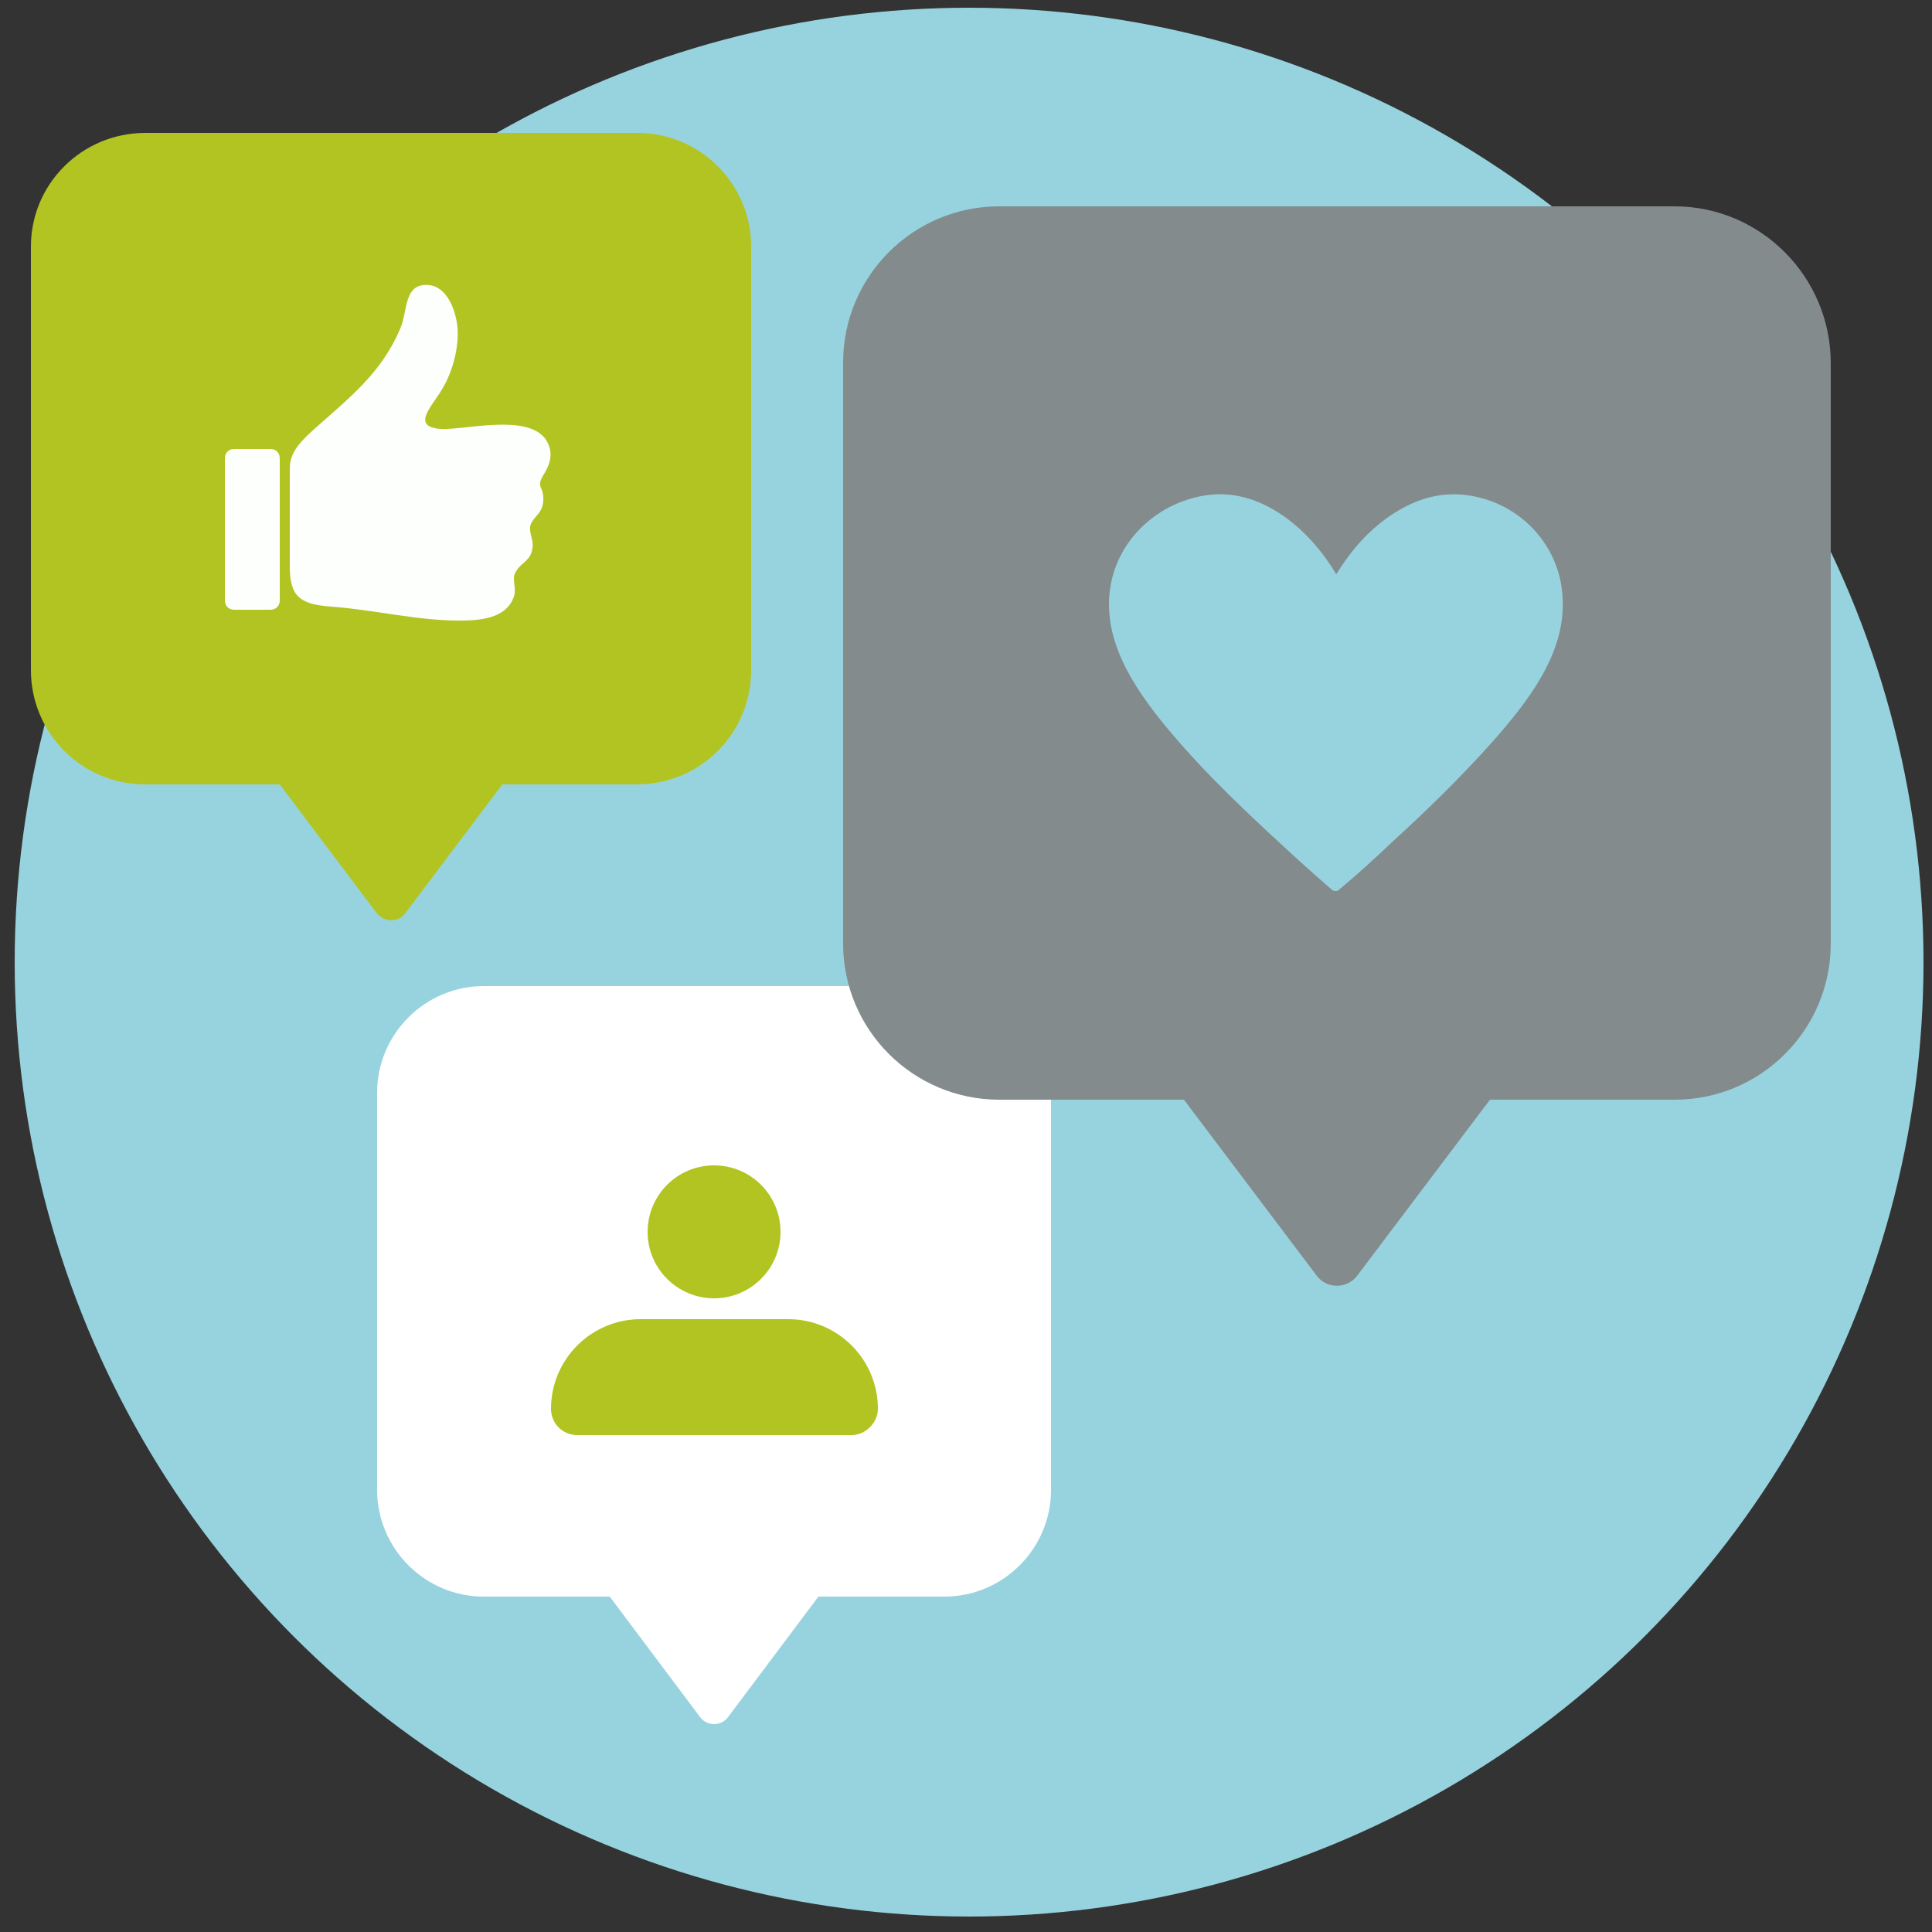 <svg xmlns="http://www.w3.org/2000/svg" xmlns:xlink="http://www.w3.org/1999/xlink" id="Layer_1" x="0px" y="0px" viewBox="0 0 250 250" style="enable-background:new 0 0 250 250;" xml:space="preserve">
<rect x="0" y="0" width="250" height="250" fill="#333333" stroke="none"/>
<style type="text/css">
	.st0{fill:#97D3DF;}
	.st1{fill:#FFFFFF;}
	.st2{fill:#B2C421;}
	.st3{fill:#838B8D;}
	.st4{fill:#FDFFFD;}
</style>
<circle class="st0" cx="125.4" cy="124.5" r="123.5"></circle>
<g>
	<path class="st1" d="M122.3,127.6H62.6c-7.6,0-13.8,6.2-13.8,13.8v51.4c0,7.6,6.2,13.8,13.8,13.8h16.3l11.7,15.6   c0.9,1.2,2.7,1.2,3.6,0l11.7-15.6h16.3c7.6,0,13.8-6.2,13.8-13.8v-51.4C136.1,133.8,129.9,127.6,122.3,127.6z"></path>
	<path class="st2" d="M101,159.4c0,4.7-3.8,8.6-8.6,8.6c-4.7,0-8.6-3.8-8.6-8.6c0-4.7,3.8-8.6,8.6-8.6   C97.2,150.8,101,154.7,101,159.4z M113.6,182.3L113.6,182.3c0-6.4-5.2-11.6-11.6-11.6H82.9c-6.4,0-11.6,5.2-11.6,11.6l0,0   c0,1.9,1.5,3.4,3.4,3.4h35.5C112,185.7,113.6,184.1,113.6,182.3z"></path>
</g>
<g>
	<path class="st3" d="M216.7,26.7h-87.4c-11.2,0-20.2,9.1-20.2,20.2v75.2c0,11.2,9.1,20.2,20.2,20.2h23.9l17.2,22.8   c1.3,1.7,3.9,1.7,5.2,0l17.2-22.8h23.9c11.2,0,20.2-9.1,20.2-20.2V47C236.9,35.8,227.8,26.7,216.7,26.7z"></path>
	<path class="st0" d="M191.5,64.4c-3.4-0.9-6.8-0.4-9.9,1.3c-3.2,1.7-5.9,4.4-7.9,7.4c-0.3,0.4-0.5,0.8-0.8,1.2   c-3.3-5.6-9.3-10.9-16.1-10.3c-6.2,0.6-11.7,5.1-13,11.3c-1.5,7.2,2.9,13.7,7.3,19c3.9,4.7,8.3,9,12.8,13.2   c2.7,2.5,5.5,5.1,8.3,7.5c0,0,0.1,0.1,0.1,0.1c0.1,0.1,0.3,0.2,0.5,0.2c0.2,0,0.3,0,0.5-0.2c2.4-2,4.7-4.1,6.9-6.2   c4.5-4.1,8.9-8.4,13-13c4.4-5,9.4-11.3,9-18.4C202,71.2,197.5,65.9,191.5,64.4z"></path>
</g>
<g>
	<path class="st2" d="M82.5,17.2H18.8C10.6,17.2,4,23.8,4,31.9v54.8c0,8.2,6.6,14.8,14.8,14.8h17.4l12.5,16.6c1,1.3,2.9,1.3,3.8,0   l12.5-16.6h17.4c8.2,0,14.8-6.6,14.8-14.8V31.9C97.2,23.8,90.6,17.2,82.5,17.2z"></path>
	<path class="st4" d="M36.2,59.3c0-0.7-0.5-1.2-1.2-1.2h-4.7c-0.7,0-1.2,0.5-1.2,1.2v18.4c0,0.7,0.5,1.2,1.2,1.2H35   c0.7,0,1.2-0.5,1.2-1.2V59.3z M66.5,77.2c-1,2.9-4.5,3.1-7.1,3.1c-5.5,0-11-1.4-16.5-1.8c-4.1-0.3-5.4-1.3-5.4-5.2   c0-3.6,0-9,0-12.7c0-2.1,1.4-3.5,3.3-5.2c4.5-4,8.6-7.2,11-12.9c1-2.3,0.4-6,3.8-5.6c2.3,0.3,3.4,3.3,3.6,5.5   c0.2,2.5-0.6,5.6-1.9,7.8c-1.2,2.2-4.3,5-0.3,5.3c3.5,0.2,13.2-2.6,14.2,2.8c0.2,1.2-0.3,2.2-0.9,3.2c-1,1.7,0.1,1.3,0,3.3   c-0.1,1.6-1.1,1.9-1.6,3c-0.4,1,0.4,2,0.2,3.1c-0.2,1.7-1.4,1.8-2.1,3C66.1,74.8,66.9,76,66.5,77.2z"></path>
</g>
</svg>